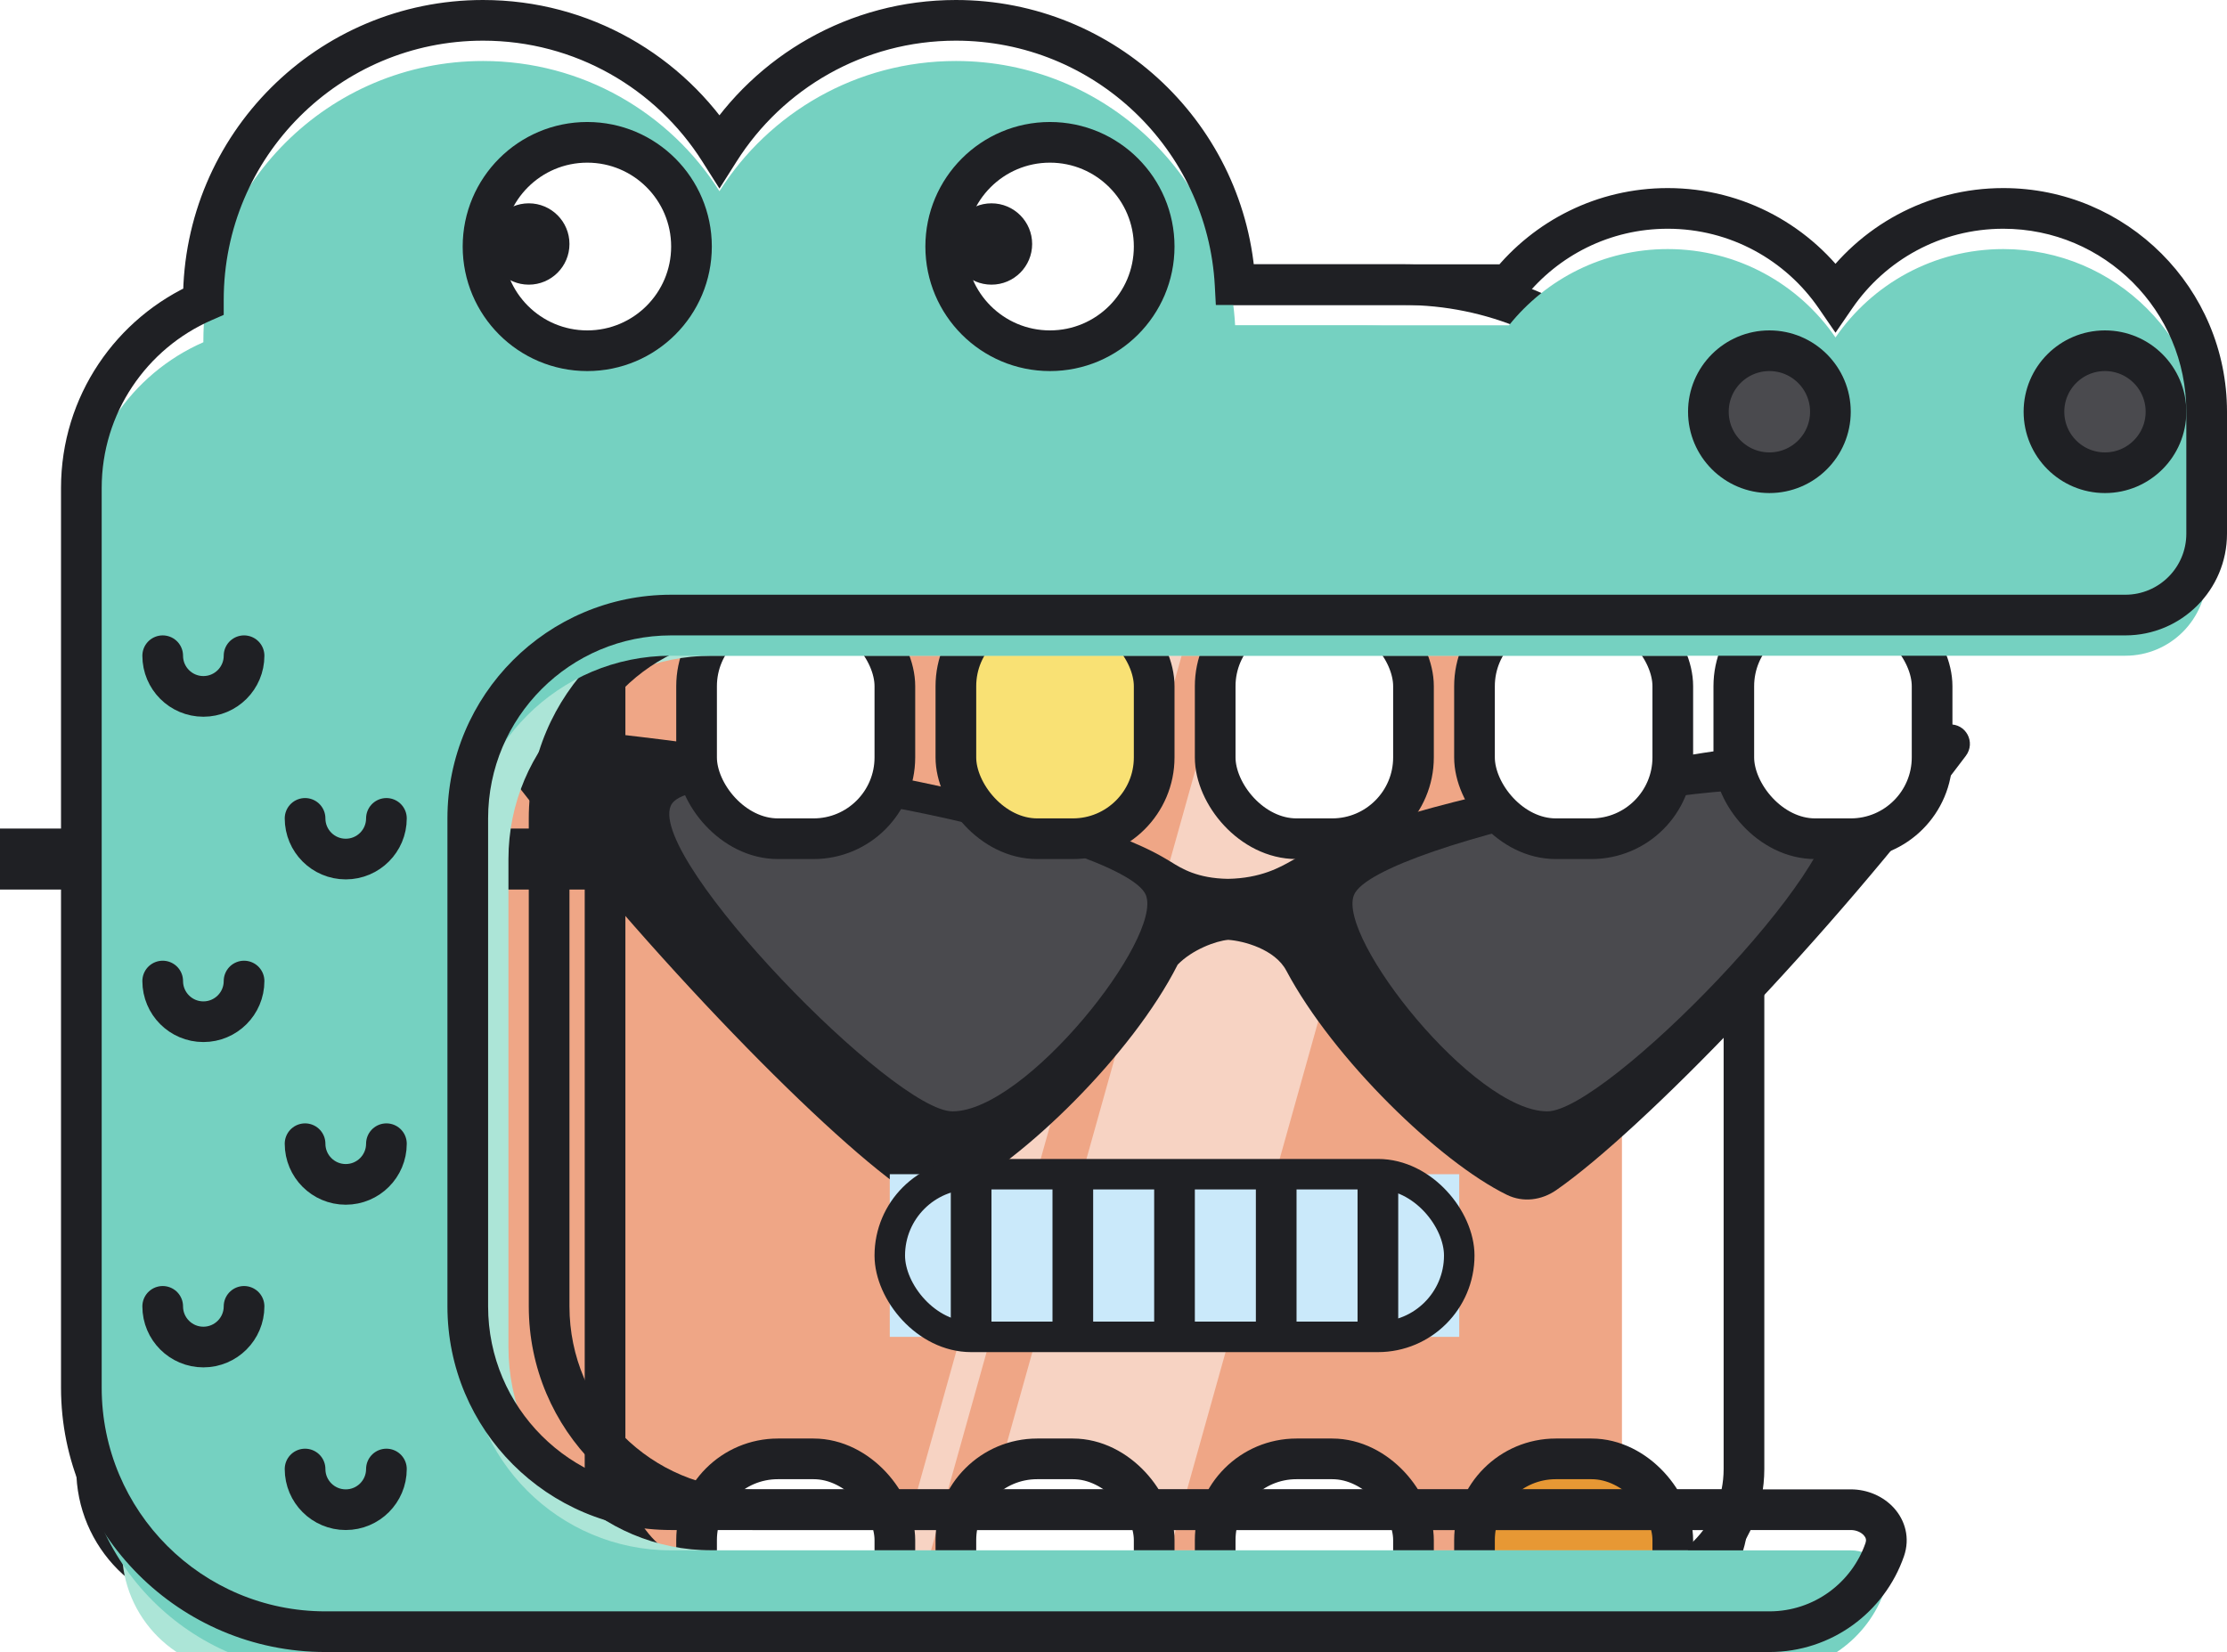 <svg width="438" height="325" viewBox="0 0 438 325" fill="none" xmlns="http://www.w3.org/2000/svg">
<g filter="url(#filter0_ii)">
<path d="M19 129C19 115.745 29.745 105 43 105H235C248.255 105 259 115.745 259 129V289C259 302.255 248.255 313 235 313H43C29.745 313 19 302.255 19 289V129Z" fill="#A26548"/>
</g>
<path d="M19 129C19 115.745 29.745 105 43 105H235C248.255 105 259 115.745 259 129V289C259 302.255 248.255 313 235 313H43C29.745 313 19 302.255 19 289V129Z" stroke="#1F2024" stroke-width="8"/>
<g filter="url(#filter1_i)">
<path d="M119 129C119 115.745 129.745 105 143 105H319C332.255 105 343 115.745 343 129V289C343 302.255 332.255 313 319 313H143C129.745 313 119 302.255 119 289V129Z" fill="#EFA686"/>
</g>
<path d="M119 129C119 115.745 129.745 105 143 105H319C332.255 105 343 115.745 343 129V289C343 302.255 332.255 313 319 313H143C129.745 313 119 302.255 119 289V129Z" stroke="#1F2024" stroke-width="8"/>
<path d="M247 109H285L229 309H191L247 109Z" fill="white" fill-opacity="0.5"/>
<path d="M232 109H238L182 309H176L232 109Z" fill="white" fill-opacity="0.5"/>
<g filter="url(#filter2_d)">
<rect x="4" y="159" width="136" height="12" fill="#1F2024"/>
</g>
<g filter="url(#filter3_d)">
<path fill-rule="evenodd" clip-rule="evenodd" d="M181.908 230.122C165.059 218.4 128.392 180.608 101.366 144.701C99.352 142.026 101.36 138.287 104.7 138.523C145.19 141.384 212.1 152.427 233.149 164.873C233.513 165.07 233.899 165.31 234.323 165.573C236.437 166.889 239.5 168.794 245.5 168.895C251.957 168.787 255.778 166.614 258.075 165.307L258.075 165.307C258.352 165.149 258.607 165.004 258.841 164.877C279.882 152.429 346.803 141.385 387.298 138.523C390.638 138.287 392.646 142.026 390.632 144.701C363.607 180.608 326.94 218.4 310.09 230.122C307.199 232.133 303.545 232.608 300.381 231.061C287.171 224.606 266.263 204.389 256.986 186.948L256.985 186.948C254.768 182.738 248.561 181.087 245.562 180.894C243.155 181.094 238.479 182.824 235.62 185.776C226.679 203.473 205.124 224.461 191.617 231.061C188.453 232.608 184.799 232.133 181.908 230.122Z" fill="#1F2024"/>
</g>
<path fill-rule="evenodd" clip-rule="evenodd" d="M131.88 158.634C135.993 147.875 221.324 165.699 225.378 176.11C228.672 184.57 201.756 218.635 187.341 218.635C175.809 218.635 127.767 169.393 131.88 158.634ZM359.774 158.634C355.661 147.875 270.331 165.699 266.277 176.11C262.982 184.57 289.899 218.635 304.313 218.635C315.845 218.635 363.887 169.393 359.774 158.634Z" fill="#4A4A4E"/>
<mask id="mask0" mask-type="alpha" maskUnits="userSpaceOnUse" x="131" y="155" width="230" height="64">
<path fill-rule="evenodd" clip-rule="evenodd" d="M131.88 158.634C135.993 147.875 221.324 165.699 225.378 176.11C228.672 184.57 201.756 218.635 187.341 218.635C175.809 218.635 127.767 169.393 131.88 158.634ZM359.774 158.634C355.661 147.875 270.331 165.699 266.277 176.11C262.982 184.57 289.899 218.635 304.313 218.635C315.845 218.635 363.887 169.393 359.774 158.634Z" fill="#4A4A4E"/>
</mask>
<g mask="url(#mask0)">
<path d="M372.872 147H395L357.128 227H335L372.872 147Z" fill="white"/>
</g>
<rect x="175" y="231" width="112" height="32" rx="16" fill="#1F2024"/>
<rect x="175" y="231" width="12" height="32" fill="#CAE9FA"/>
<rect x="195" y="231" width="12" height="32" fill="#CAE9FA"/>
<rect x="215" y="231" width="12" height="32" fill="#CAE9FA"/>
<rect x="235" y="231" width="12" height="32" fill="#CAE9FA"/>
<rect x="255" y="231" width="12" height="32" fill="#CAE9FA"/>
<rect x="275" y="231" width="12" height="32" fill="#CAE9FA"/>
<rect x="175" y="231" width="112" height="32" rx="16" stroke="#1F2024" stroke-width="6"/>
<g filter="url(#filter4_dii)">
<rect x="141" y="107" width="39" height="46" rx="16" fill="white"/>
<rect x="141" y="107" width="39" height="46" rx="16" stroke="#1F2024" stroke-width="8"/>
</g>
<g filter="url(#filter5_dii)">
<rect x="192" y="107" width="39" height="46" rx="16" fill="#F9E174"/>
<rect x="192" y="107" width="39" height="46" rx="16" stroke="#1F2024" stroke-width="8"/>
</g>
<g filter="url(#filter6_dii)">
<rect x="243" y="107" width="39" height="46" rx="16" fill="white"/>
<rect x="243" y="107" width="39" height="46" rx="16" stroke="#1F2024" stroke-width="8"/>
</g>
<g filter="url(#filter7_dii)">
<rect x="294" y="107" width="39" height="46" rx="16" fill="white"/>
<rect x="294" y="107" width="39" height="46" rx="16" stroke="#1F2024" stroke-width="8"/>
</g>
<g filter="url(#filter8_dii)">
<rect x="345" y="107" width="39" height="46" rx="16" fill="white"/>
<rect x="345" y="107" width="39" height="46" rx="16" stroke="#1F2024" stroke-width="8"/>
</g>
<g filter="url(#filter9_dii)">
<rect x="141" y="275" width="39" height="38" rx="16" fill="white"/>
<rect x="141" y="275" width="39" height="38" rx="16" stroke="#1F2024" stroke-width="8"/>
</g>
<g filter="url(#filter10_dii)">
<rect x="192" y="275" width="39" height="38" rx="16" fill="white"/>
<rect x="192" y="275" width="39" height="38" rx="16" stroke="#1F2024" stroke-width="8"/>
</g>
<g filter="url(#filter11_dii)">
<rect x="243" y="275" width="39" height="38" rx="16" fill="white"/>
<rect x="243" y="275" width="39" height="38" rx="16" stroke="#1F2024" stroke-width="8"/>
</g>
<g filter="url(#filter12_dii)">
<rect x="294" y="275" width="39" height="38" rx="16" fill="#E79834"/>
<rect x="294" y="275" width="39" height="38" rx="16" stroke="#1F2024" stroke-width="8"/>
</g>
<g filter="url(#filter13_ii)">
<path fill-rule="evenodd" clip-rule="evenodd" d="M96 56C60.654 56 32 84.654 32 120V297C32 310.255 42.745 321 56 321H316C329.255 321 340 310.255 340 297H148C125.909 297 108 279.091 108 257V161C108 138.909 125.909 121 148 121H340V120C340 84.654 311.346 56 276 56H96Z" fill="#ACE5D7"/>
</g>
<path d="M340 297H344V293H340V297ZM340 121V125H344V121H340ZM36 120C36 86.863 62.863 60 96 60V52C58.445 52 28 82.445 28 120H36ZM36 297V120H28V297H36ZM56 317C44.954 317 36 308.046 36 297H28C28 312.464 40.536 325 56 325V317ZM316 317H56V325H316V317ZM336 297C336 308.046 327.046 317 316 317V325C331.464 325 344 312.464 344 297H336ZM340 293H148V301H340V293ZM148 293C128.118 293 112 276.882 112 257H104C104 281.301 123.699 301 148 301V293ZM112 257V161H104V257H112ZM112 161C112 141.118 128.118 125 148 125V117C123.699 117 104 136.699 104 161H112ZM148 125H340V117H148V125ZM336 120V121H344V120H336ZM276 60C309.137 60 336 86.863 336 120H344C344 82.445 313.555 52 276 52V60ZM96 60H276V52H96V60Z" fill="#1F2024"/>
<g filter="url(#filter14_ii)">
<path fill-rule="evenodd" clip-rule="evenodd" d="M40 59C40 28.624 64.624 4 95 4C114.569 4 131.751 14.22 141.5 29.614C151.249 14.22 168.431 4 188 4C217.369 4 241.362 27.019 242.92 56H296.773C304.104 46.855 315.368 41 328 41C341.7 41 353.791 47.887 361 58.388C368.209 47.887 380.3 41 394 41C416.091 41 434 58.909 434 81V105C434 113.837 426.837 121 418 121H371H368H354H288H132C109.909 121 92 138.909 92 161V257C92 279.091 109.909 297 132 297H364C368.418 297 372.131 300.68 370.685 304.855C367.432 314.252 358.504 321 348 321H64C37.49 321 16 299.51 16 273V96C16 79.597 25.873 65.501 40 59.328V59Z" fill="#75D1C1"/>
</g>
<path d="M141.5 29.614L138.121 31.754L141.5 37.09L144.879 31.754L141.5 29.614ZM242.92 56L238.925 56.215L239.129 60H242.92V56ZM296.773 56V60H298.693L299.894 58.502L296.773 56ZM361 58.388L357.702 60.652L361 65.455L364.298 60.652L361 58.388ZM370.685 304.855L374.465 306.164L370.685 304.855ZM40 59.328L41.602 62.994L44 61.946V59.328H40ZM95 0C62.415 0 36 26.415 36 59H44C44 30.834 66.834 8 95 8V0ZM144.879 27.474C134.428 10.971 115.997 0 95 0V8C113.142 8 129.074 17.47 138.121 31.754L144.879 27.474ZM188 0C167.003 0 148.572 10.971 138.121 27.474L144.879 31.754C153.926 17.47 169.858 8 188 8V0ZM246.914 55.785C245.243 24.694 219.506 0 188 0V8C215.232 8 237.481 29.345 238.925 56.215L246.914 55.785ZM296.773 52H242.92V60H296.773V52ZM328 37C314.103 37 301.709 43.447 293.652 53.498L299.894 58.502C306.498 50.264 316.633 45 328 45V37ZM364.298 56.124C356.374 44.583 343.073 37 328 37V45C340.326 45 351.207 51.191 357.702 60.652L364.298 56.124ZM394 37C378.927 37 365.626 44.583 357.702 56.124L364.298 60.652C370.793 51.191 381.674 45 394 45V37ZM438 81C438 56.7 418.301 37 394 37V45C413.882 45 430 61.118 430 81H438ZM438 105V81H430V105H438ZM418 125C429.046 125 438 116.046 438 105H430C430 111.627 424.627 117 418 117V125ZM371 125H418V117H371V125ZM368 125H371V117H368V125ZM354 125H368V117H354V125ZM288 125H354V117H288V125ZM132 125H288V117H132V125ZM96 161C96 141.118 112.118 125 132 125V117C107.699 117 88 136.699 88 161H96ZM96 257V161H88V257H96ZM132 293C112.118 293 96 276.882 96 257H88C88 281.301 107.699 301 132 301V293ZM364 293H132V301H364V293ZM374.465 306.164C375.715 302.554 374.681 299.089 372.513 296.684C370.417 294.359 367.285 293 364 293V301C365.134 301 366.067 301.481 366.57 302.04C367.002 302.518 367.101 302.981 366.905 303.547L374.465 306.164ZM348 325C360.261 325 370.671 317.122 374.465 306.164L366.905 303.547C364.192 311.383 356.747 317 348 317V325ZM64 325H348V317H64V325ZM12 273C12 301.719 35.281 325 64 325V317C39.7 317 20 297.301 20 273H12ZM12 96V273H20V96H12ZM38.398 55.663C22.867 62.449 12 77.951 12 96H20C20 81.244 28.879 68.553 41.602 62.994L38.398 55.663ZM36 59V59.328H44V59H36Z" fill="#1F2024"/>
<g filter="url(#filter15_ddi)">
<circle cx="99.5" cy="48.5" r="20.5" fill="white"/>
<circle cx="99.5" cy="48.5" r="20.5" stroke="#1F2024" stroke-width="8"/>
</g>
<circle cx="104" cy="48" r="8" fill="#1F2024"/>
<g filter="url(#filter16_ddi)">
<circle cx="190.5" cy="48.5" r="20.5" fill="white"/>
<circle cx="190.5" cy="48.5" r="20.5" stroke="#1F2024" stroke-width="8"/>
</g>
<circle cx="195" cy="48" r="8" fill="#1F2024"/>
<g filter="url(#filter17_di)">
<circle cx="394" cy="81" r="12" fill="#4A4A4E"/>
<circle cx="394" cy="81" r="12" stroke="#1F2024" stroke-width="8"/>
</g>
<g filter="url(#filter18_di)">
<circle cx="328" cy="81" r="12" fill="#4A4A4E"/>
<circle cx="328" cy="81" r="12" stroke="#1F2024" stroke-width="8"/>
</g>
<path d="M48 129C48 133.418 44.418 137 40 137C35.582 137 32 133.418 32 129" stroke="#1F2024" stroke-width="8" stroke-linecap="round"/>
<path d="M76 161C76 165.418 72.418 169 68 169C63.582 169 60 165.418 60 161" stroke="#1F2024" stroke-width="8" stroke-linecap="round"/>
<path d="M48 193C48 197.418 44.418 201 40 201C35.582 201 32 197.418 32 193" stroke="#1F2024" stroke-width="8" stroke-linecap="round"/>
<path d="M48 257C48 261.418 44.418 265 40 265C35.582 265 32 261.418 32 257" stroke="#1F2024" stroke-width="8" stroke-linecap="round"/>
<path d="M76 225C76 229.418 72.418 233 68 233C63.582 233 60 229.418 60 225" stroke="#1F2024" stroke-width="8" stroke-linecap="round"/>
<path d="M76 289C76 293.418 72.418 297 68 297C63.582 297 60 293.418 60 289" stroke="#1F2024" stroke-width="8" stroke-linecap="round"/>
<defs>
<filter id="filter0_ii" x="15" y="101" width="248" height="216" filterUnits="userSpaceOnUse" color-interpolation-filters="sRGB">
<feFlood flood-opacity="0" result="BackgroundImageFix"/>
<feBlend mode="normal" in="SourceGraphic" in2="BackgroundImageFix" result="shape"/>
<feColorMatrix in="SourceAlpha" type="matrix" values="0 0 0 0 0 0 0 0 0 0 0 0 0 0 0 0 0 0 127 0" result="hardAlpha"/>
<feOffset dy="-16"/>
<feComposite in2="hardAlpha" operator="arithmetic" k2="-1" k3="1"/>
<feColorMatrix type="matrix" values="0 0 0 0 0 0 0 0 0 0 0 0 0 0 0 0 0 0 0.25 0"/>
<feBlend mode="normal" in2="shape" result="effect1_innerShadow"/>
<feColorMatrix in="SourceAlpha" type="matrix" values="0 0 0 0 0 0 0 0 0 0 0 0 0 0 0 0 0 0 127 0" result="hardAlpha"/>
<feOffset dy="16"/>
<feComposite in2="hardAlpha" operator="arithmetic" k2="-1" k3="1"/>
<feColorMatrix type="matrix" values="0 0 0 0 1 0 0 0 0 1 0 0 0 0 1 0 0 0 0.25 0"/>
<feBlend mode="normal" in2="effect1_innerShadow" result="effect2_innerShadow"/>
</filter>
<filter id="filter1_i" x="115" y="101" width="232" height="216" filterUnits="userSpaceOnUse" color-interpolation-filters="sRGB">
<feFlood flood-opacity="0" result="BackgroundImageFix"/>
<feBlend mode="normal" in="SourceGraphic" in2="BackgroundImageFix" result="shape"/>
<feColorMatrix in="SourceAlpha" type="matrix" values="0 0 0 0 0 0 0 0 0 0 0 0 0 0 0 0 0 0 127 0" result="hardAlpha"/>
<feOffset dx="-24" dy="8"/>
<feComposite in2="hardAlpha" operator="arithmetic" k2="-1" k3="1"/>
<feColorMatrix type="matrix" values="0 0 0 0 1 0 0 0 0 1 0 0 0 0 1 0 0 0 0.25 0"/>
<feBlend mode="normal" in2="shape" result="effect1_innerShadow"/>
</filter>
<filter id="filter2_d" x="0" y="159" width="140" height="16" filterUnits="userSpaceOnUse" color-interpolation-filters="sRGB">
<feFlood flood-opacity="0" result="BackgroundImageFix"/>
<feColorMatrix in="SourceAlpha" type="matrix" values="0 0 0 0 0 0 0 0 0 0 0 0 0 0 0 0 0 0 127 0" result="hardAlpha"/>
<feOffset dx="-4" dy="4"/>
<feColorMatrix type="matrix" values="0 0 0 0 0 0 0 0 0 0 0 0 0 0 0 0 0 0 0.25 0"/>
<feBlend mode="normal" in2="BackgroundImageFix" result="effect1_dropShadow"/>
<feBlend mode="normal" in="SourceGraphic" in2="effect1_dropShadow" result="shape"/>
</filter>
<filter id="filter3_d" x="96.561" y="138.512" width="294.876" height="97.466" filterUnits="userSpaceOnUse" color-interpolation-filters="sRGB">
<feFlood flood-opacity="0" result="BackgroundImageFix"/>
<feColorMatrix in="SourceAlpha" type="matrix" values="0 0 0 0 0 0 0 0 0 0 0 0 0 0 0 0 0 0 127 0" result="hardAlpha"/>
<feOffset dx="-4" dy="4"/>
<feColorMatrix type="matrix" values="0 0 0 0 0 0 0 0 0 0 0 0 0 0 0 0 0 0 0.25 0"/>
<feBlend mode="normal" in2="BackgroundImageFix" result="effect1_dropShadow"/>
<feBlend mode="normal" in="SourceGraphic" in2="effect1_dropShadow" result="shape"/>
</filter>
<filter id="filter4_dii" x="133" y="103" width="51" height="58" filterUnits="userSpaceOnUse" color-interpolation-filters="sRGB">
<feFlood flood-opacity="0" result="BackgroundImageFix"/>
<feColorMatrix in="SourceAlpha" type="matrix" values="0 0 0 0 0 0 0 0 0 0 0 0 0 0 0 0 0 0 127 0" result="hardAlpha"/>
<feOffset dx="-4" dy="4"/>
<feColorMatrix type="matrix" values="0 0 0 0 0 0 0 0 0 0 0 0 0 0 0 0 0 0 0.25 0"/>
<feBlend mode="normal" in2="BackgroundImageFix" result="effect1_dropShadow"/>
<feBlend mode="normal" in="SourceGraphic" in2="effect1_dropShadow" result="shape"/>
<feColorMatrix in="SourceAlpha" type="matrix" values="0 0 0 0 0 0 0 0 0 0 0 0 0 0 0 0 0 0 127 0" result="hardAlpha"/>
<feOffset dx="16"/>
<feComposite in2="hardAlpha" operator="arithmetic" k2="-1" k3="1"/>
<feColorMatrix type="matrix" values="0 0 0 0 0 0 0 0 0 0 0 0 0 0 0 0 0 0 0.25 0"/>
<feBlend mode="normal" in2="shape" result="effect2_innerShadow"/>
<feColorMatrix in="SourceAlpha" type="matrix" values="0 0 0 0 0 0 0 0 0 0 0 0 0 0 0 0 0 0 127 0" result="hardAlpha"/>
<feOffset dx="-16" dy="8"/>
<feComposite in2="hardAlpha" operator="arithmetic" k2="-1" k3="1"/>
<feColorMatrix type="matrix" values="0 0 0 0 1 0 0 0 0 1 0 0 0 0 1 0 0 0 0.25 0"/>
<feBlend mode="normal" in2="effect2_innerShadow" result="effect3_innerShadow"/>
</filter>
<filter id="filter5_dii" x="184" y="103" width="51" height="58" filterUnits="userSpaceOnUse" color-interpolation-filters="sRGB">
<feFlood flood-opacity="0" result="BackgroundImageFix"/>
<feColorMatrix in="SourceAlpha" type="matrix" values="0 0 0 0 0 0 0 0 0 0 0 0 0 0 0 0 0 0 127 0" result="hardAlpha"/>
<feOffset dx="-4" dy="4"/>
<feColorMatrix type="matrix" values="0 0 0 0 0 0 0 0 0 0 0 0 0 0 0 0 0 0 0.25 0"/>
<feBlend mode="normal" in2="BackgroundImageFix" result="effect1_dropShadow"/>
<feBlend mode="normal" in="SourceGraphic" in2="effect1_dropShadow" result="shape"/>
<feColorMatrix in="SourceAlpha" type="matrix" values="0 0 0 0 0 0 0 0 0 0 0 0 0 0 0 0 0 0 127 0" result="hardAlpha"/>
<feOffset dx="16"/>
<feComposite in2="hardAlpha" operator="arithmetic" k2="-1" k3="1"/>
<feColorMatrix type="matrix" values="0 0 0 0 0 0 0 0 0 0 0 0 0 0 0 0 0 0 0.25 0"/>
<feBlend mode="normal" in2="shape" result="effect2_innerShadow"/>
<feColorMatrix in="SourceAlpha" type="matrix" values="0 0 0 0 0 0 0 0 0 0 0 0 0 0 0 0 0 0 127 0" result="hardAlpha"/>
<feOffset dx="-16" dy="8"/>
<feComposite in2="hardAlpha" operator="arithmetic" k2="-1" k3="1"/>
<feColorMatrix type="matrix" values="0 0 0 0 1 0 0 0 0 1 0 0 0 0 1 0 0 0 0.25 0"/>
<feBlend mode="normal" in2="effect2_innerShadow" result="effect3_innerShadow"/>
</filter>
<filter id="filter6_dii" x="235" y="103" width="51" height="58" filterUnits="userSpaceOnUse" color-interpolation-filters="sRGB">
<feFlood flood-opacity="0" result="BackgroundImageFix"/>
<feColorMatrix in="SourceAlpha" type="matrix" values="0 0 0 0 0 0 0 0 0 0 0 0 0 0 0 0 0 0 127 0" result="hardAlpha"/>
<feOffset dx="-4" dy="4"/>
<feColorMatrix type="matrix" values="0 0 0 0 0 0 0 0 0 0 0 0 0 0 0 0 0 0 0.25 0"/>
<feBlend mode="normal" in2="BackgroundImageFix" result="effect1_dropShadow"/>
<feBlend mode="normal" in="SourceGraphic" in2="effect1_dropShadow" result="shape"/>
<feColorMatrix in="SourceAlpha" type="matrix" values="0 0 0 0 0 0 0 0 0 0 0 0 0 0 0 0 0 0 127 0" result="hardAlpha"/>
<feOffset dx="16"/>
<feComposite in2="hardAlpha" operator="arithmetic" k2="-1" k3="1"/>
<feColorMatrix type="matrix" values="0 0 0 0 0 0 0 0 0 0 0 0 0 0 0 0 0 0 0.25 0"/>
<feBlend mode="normal" in2="shape" result="effect2_innerShadow"/>
<feColorMatrix in="SourceAlpha" type="matrix" values="0 0 0 0 0 0 0 0 0 0 0 0 0 0 0 0 0 0 127 0" result="hardAlpha"/>
<feOffset dx="-16" dy="8"/>
<feComposite in2="hardAlpha" operator="arithmetic" k2="-1" k3="1"/>
<feColorMatrix type="matrix" values="0 0 0 0 1 0 0 0 0 1 0 0 0 0 1 0 0 0 0.25 0"/>
<feBlend mode="normal" in2="effect2_innerShadow" result="effect3_innerShadow"/>
</filter>
<filter id="filter7_dii" x="286" y="103" width="51" height="58" filterUnits="userSpaceOnUse" color-interpolation-filters="sRGB">
<feFlood flood-opacity="0" result="BackgroundImageFix"/>
<feColorMatrix in="SourceAlpha" type="matrix" values="0 0 0 0 0 0 0 0 0 0 0 0 0 0 0 0 0 0 127 0" result="hardAlpha"/>
<feOffset dx="-4" dy="4"/>
<feColorMatrix type="matrix" values="0 0 0 0 0 0 0 0 0 0 0 0 0 0 0 0 0 0 0.25 0"/>
<feBlend mode="normal" in2="BackgroundImageFix" result="effect1_dropShadow"/>
<feBlend mode="normal" in="SourceGraphic" in2="effect1_dropShadow" result="shape"/>
<feColorMatrix in="SourceAlpha" type="matrix" values="0 0 0 0 0 0 0 0 0 0 0 0 0 0 0 0 0 0 127 0" result="hardAlpha"/>
<feOffset dx="16"/>
<feComposite in2="hardAlpha" operator="arithmetic" k2="-1" k3="1"/>
<feColorMatrix type="matrix" values="0 0 0 0 0 0 0 0 0 0 0 0 0 0 0 0 0 0 0.25 0"/>
<feBlend mode="normal" in2="shape" result="effect2_innerShadow"/>
<feColorMatrix in="SourceAlpha" type="matrix" values="0 0 0 0 0 0 0 0 0 0 0 0 0 0 0 0 0 0 127 0" result="hardAlpha"/>
<feOffset dx="-16" dy="8"/>
<feComposite in2="hardAlpha" operator="arithmetic" k2="-1" k3="1"/>
<feColorMatrix type="matrix" values="0 0 0 0 1 0 0 0 0 1 0 0 0 0 1 0 0 0 0.25 0"/>
<feBlend mode="normal" in2="effect2_innerShadow" result="effect3_innerShadow"/>
</filter>
<filter id="filter8_dii" x="337" y="103" width="51" height="58" filterUnits="userSpaceOnUse" color-interpolation-filters="sRGB">
<feFlood flood-opacity="0" result="BackgroundImageFix"/>
<feColorMatrix in="SourceAlpha" type="matrix" values="0 0 0 0 0 0 0 0 0 0 0 0 0 0 0 0 0 0 127 0" result="hardAlpha"/>
<feOffset dx="-4" dy="4"/>
<feColorMatrix type="matrix" values="0 0 0 0 0 0 0 0 0 0 0 0 0 0 0 0 0 0 0.25 0"/>
<feBlend mode="normal" in2="BackgroundImageFix" result="effect1_dropShadow"/>
<feBlend mode="normal" in="SourceGraphic" in2="effect1_dropShadow" result="shape"/>
<feColorMatrix in="SourceAlpha" type="matrix" values="0 0 0 0 0 0 0 0 0 0 0 0 0 0 0 0 0 0 127 0" result="hardAlpha"/>
<feOffset dx="16"/>
<feComposite in2="hardAlpha" operator="arithmetic" k2="-1" k3="1"/>
<feColorMatrix type="matrix" values="0 0 0 0 0 0 0 0 0 0 0 0 0 0 0 0 0 0 0.25 0"/>
<feBlend mode="normal" in2="shape" result="effect2_innerShadow"/>
<feColorMatrix in="SourceAlpha" type="matrix" values="0 0 0 0 0 0 0 0 0 0 0 0 0 0 0 0 0 0 127 0" result="hardAlpha"/>
<feOffset dx="-16" dy="8"/>
<feComposite in2="hardAlpha" operator="arithmetic" k2="-1" k3="1"/>
<feColorMatrix type="matrix" values="0 0 0 0 1 0 0 0 0 1 0 0 0 0 1 0 0 0 0.25 0"/>
<feBlend mode="normal" in2="effect2_innerShadow" result="effect3_innerShadow"/>
</filter>
<filter id="filter9_dii" x="133" y="271" width="51" height="50" filterUnits="userSpaceOnUse" color-interpolation-filters="sRGB">
<feFlood flood-opacity="0" result="BackgroundImageFix"/>
<feColorMatrix in="SourceAlpha" type="matrix" values="0 0 0 0 0 0 0 0 0 0 0 0 0 0 0 0 0 0 127 0" result="hardAlpha"/>
<feOffset dx="-4" dy="4"/>
<feColorMatrix type="matrix" values="0 0 0 0 0 0 0 0 0 0 0 0 0 0 0 0 0 0 0.25 0"/>
<feBlend mode="normal" in2="BackgroundImageFix" result="effect1_dropShadow"/>
<feBlend mode="normal" in="SourceGraphic" in2="effect1_dropShadow" result="shape"/>
<feColorMatrix in="SourceAlpha" type="matrix" values="0 0 0 0 0 0 0 0 0 0 0 0 0 0 0 0 0 0 127 0" result="hardAlpha"/>
<feOffset dx="16"/>
<feComposite in2="hardAlpha" operator="arithmetic" k2="-1" k3="1"/>
<feColorMatrix type="matrix" values="0 0 0 0 0 0 0 0 0 0 0 0 0 0 0 0 0 0 0.25 0"/>
<feBlend mode="normal" in2="shape" result="effect2_innerShadow"/>
<feColorMatrix in="SourceAlpha" type="matrix" values="0 0 0 0 0 0 0 0 0 0 0 0 0 0 0 0 0 0 127 0" result="hardAlpha"/>
<feOffset dx="-16" dy="8"/>
<feComposite in2="hardAlpha" operator="arithmetic" k2="-1" k3="1"/>
<feColorMatrix type="matrix" values="0 0 0 0 1 0 0 0 0 1 0 0 0 0 1 0 0 0 0.25 0"/>
<feBlend mode="normal" in2="effect2_innerShadow" result="effect3_innerShadow"/>
</filter>
<filter id="filter10_dii" x="184" y="271" width="51" height="50" filterUnits="userSpaceOnUse" color-interpolation-filters="sRGB">
<feFlood flood-opacity="0" result="BackgroundImageFix"/>
<feColorMatrix in="SourceAlpha" type="matrix" values="0 0 0 0 0 0 0 0 0 0 0 0 0 0 0 0 0 0 127 0" result="hardAlpha"/>
<feOffset dx="-4" dy="4"/>
<feColorMatrix type="matrix" values="0 0 0 0 0 0 0 0 0 0 0 0 0 0 0 0 0 0 0.25 0"/>
<feBlend mode="normal" in2="BackgroundImageFix" result="effect1_dropShadow"/>
<feBlend mode="normal" in="SourceGraphic" in2="effect1_dropShadow" result="shape"/>
<feColorMatrix in="SourceAlpha" type="matrix" values="0 0 0 0 0 0 0 0 0 0 0 0 0 0 0 0 0 0 127 0" result="hardAlpha"/>
<feOffset dx="16"/>
<feComposite in2="hardAlpha" operator="arithmetic" k2="-1" k3="1"/>
<feColorMatrix type="matrix" values="0 0 0 0 0 0 0 0 0 0 0 0 0 0 0 0 0 0 0.25 0"/>
<feBlend mode="normal" in2="shape" result="effect2_innerShadow"/>
<feColorMatrix in="SourceAlpha" type="matrix" values="0 0 0 0 0 0 0 0 0 0 0 0 0 0 0 0 0 0 127 0" result="hardAlpha"/>
<feOffset dx="-16" dy="8"/>
<feComposite in2="hardAlpha" operator="arithmetic" k2="-1" k3="1"/>
<feColorMatrix type="matrix" values="0 0 0 0 1 0 0 0 0 1 0 0 0 0 1 0 0 0 0.25 0"/>
<feBlend mode="normal" in2="effect2_innerShadow" result="effect3_innerShadow"/>
</filter>
<filter id="filter11_dii" x="235" y="271" width="51" height="50" filterUnits="userSpaceOnUse" color-interpolation-filters="sRGB">
<feFlood flood-opacity="0" result="BackgroundImageFix"/>
<feColorMatrix in="SourceAlpha" type="matrix" values="0 0 0 0 0 0 0 0 0 0 0 0 0 0 0 0 0 0 127 0" result="hardAlpha"/>
<feOffset dx="-4" dy="4"/>
<feColorMatrix type="matrix" values="0 0 0 0 0 0 0 0 0 0 0 0 0 0 0 0 0 0 0.25 0"/>
<feBlend mode="normal" in2="BackgroundImageFix" result="effect1_dropShadow"/>
<feBlend mode="normal" in="SourceGraphic" in2="effect1_dropShadow" result="shape"/>
<feColorMatrix in="SourceAlpha" type="matrix" values="0 0 0 0 0 0 0 0 0 0 0 0 0 0 0 0 0 0 127 0" result="hardAlpha"/>
<feOffset dx="16"/>
<feComposite in2="hardAlpha" operator="arithmetic" k2="-1" k3="1"/>
<feColorMatrix type="matrix" values="0 0 0 0 0 0 0 0 0 0 0 0 0 0 0 0 0 0 0.25 0"/>
<feBlend mode="normal" in2="shape" result="effect2_innerShadow"/>
<feColorMatrix in="SourceAlpha" type="matrix" values="0 0 0 0 0 0 0 0 0 0 0 0 0 0 0 0 0 0 127 0" result="hardAlpha"/>
<feOffset dx="-16" dy="8"/>
<feComposite in2="hardAlpha" operator="arithmetic" k2="-1" k3="1"/>
<feColorMatrix type="matrix" values="0 0 0 0 1 0 0 0 0 1 0 0 0 0 1 0 0 0 0.25 0"/>
<feBlend mode="normal" in2="effect2_innerShadow" result="effect3_innerShadow"/>
</filter>
<filter id="filter12_dii" x="286" y="271" width="51" height="50" filterUnits="userSpaceOnUse" color-interpolation-filters="sRGB">
<feFlood flood-opacity="0" result="BackgroundImageFix"/>
<feColorMatrix in="SourceAlpha" type="matrix" values="0 0 0 0 0 0 0 0 0 0 0 0 0 0 0 0 0 0 127 0" result="hardAlpha"/>
<feOffset dx="-4" dy="4"/>
<feColorMatrix type="matrix" values="0 0 0 0 0 0 0 0 0 0 0 0 0 0 0 0 0 0 0.25 0"/>
<feBlend mode="normal" in2="BackgroundImageFix" result="effect1_dropShadow"/>
<feBlend mode="normal" in="SourceGraphic" in2="effect1_dropShadow" result="shape"/>
<feColorMatrix in="SourceAlpha" type="matrix" values="0 0 0 0 0 0 0 0 0 0 0 0 0 0 0 0 0 0 127 0" result="hardAlpha"/>
<feOffset dx="16"/>
<feComposite in2="hardAlpha" operator="arithmetic" k2="-1" k3="1"/>
<feColorMatrix type="matrix" values="0 0 0 0 0 0 0 0 0 0 0 0 0 0 0 0 0 0 0.25 0"/>
<feBlend mode="normal" in2="shape" result="effect2_innerShadow"/>
<feColorMatrix in="SourceAlpha" type="matrix" values="0 0 0 0 0 0 0 0 0 0 0 0 0 0 0 0 0 0 127 0" result="hardAlpha"/>
<feOffset dx="-16" dy="8"/>
<feComposite in2="hardAlpha" operator="arithmetic" k2="-1" k3="1"/>
<feColorMatrix type="matrix" values="0 0 0 0 1 0 0 0 0 1 0 0 0 0 1 0 0 0 0.25 0"/>
<feBlend mode="normal" in2="effect2_innerShadow" result="effect3_innerShadow"/>
</filter>
<filter id="filter13_ii" x="28" y="52" width="316" height="273" filterUnits="userSpaceOnUse" color-interpolation-filters="sRGB">
<feFlood flood-opacity="0" result="BackgroundImageFix"/>
<feBlend mode="normal" in="SourceGraphic" in2="BackgroundImageFix" result="shape"/>
<feColorMatrix in="SourceAlpha" type="matrix" values="0 0 0 0 0 0 0 0 0 0 0 0 0 0 0 0 0 0 127 0" result="hardAlpha"/>
<feOffset dx="16"/>
<feComposite in2="hardAlpha" operator="arithmetic" k2="-1" k3="1"/>
<feColorMatrix type="matrix" values="0 0 0 0 0 0 0 0 0 0 0 0 0 0 0 0 0 0 0.25 0"/>
<feBlend mode="normal" in2="shape" result="effect1_innerShadow"/>
<feColorMatrix in="SourceAlpha" type="matrix" values="0 0 0 0 0 0 0 0 0 0 0 0 0 0 0 0 0 0 127 0" result="hardAlpha"/>
<feOffset dx="-24" dy="8"/>
<feComposite in2="hardAlpha" operator="arithmetic" k2="-1" k3="1"/>
<feColorMatrix type="matrix" values="0 0 0 0 1 0 0 0 0 1 0 0 0 0 1 0 0 0 0.25 0"/>
<feBlend mode="normal" in2="effect1_innerShadow" result="effect2_innerShadow"/>
</filter>
<filter id="filter14_ii" x="12" y="0" width="426" height="325" filterUnits="userSpaceOnUse" color-interpolation-filters="sRGB">
<feFlood flood-opacity="0" result="BackgroundImageFix"/>
<feBlend mode="normal" in="SourceGraphic" in2="BackgroundImageFix" result="shape"/>
<feColorMatrix in="SourceAlpha" type="matrix" values="0 0 0 0 0 0 0 0 0 0 0 0 0 0 0 0 0 0 127 0" result="hardAlpha"/>
<feOffset dx="16"/>
<feComposite in2="hardAlpha" operator="arithmetic" k2="-1" k3="1"/>
<feColorMatrix type="matrix" values="0 0 0 0 0 0 0 0 0 0 0 0 0 0 0 0 0 0 0.25 0"/>
<feBlend mode="normal" in2="shape" result="effect1_innerShadow"/>
<feColorMatrix in="SourceAlpha" type="matrix" values="0 0 0 0 0 0 0 0 0 0 0 0 0 0 0 0 0 0 127 0" result="hardAlpha"/>
<feOffset dx="-16" dy="8"/>
<feComposite in2="hardAlpha" operator="arithmetic" k2="-1" k3="1"/>
<feColorMatrix type="matrix" values="0 0 0 0 1 0 0 0 0 1 0 0 0 0 1 0 0 0 0.25 0"/>
<feBlend mode="normal" in2="effect1_innerShadow" result="effect2_innerShadow"/>
</filter>
<filter id="filter15_ddi" x="71" y="24" width="57" height="49" filterUnits="userSpaceOnUse" color-interpolation-filters="sRGB">
<feFlood flood-opacity="0" result="BackgroundImageFix"/>
<feColorMatrix in="SourceAlpha" type="matrix" values="0 0 0 0 0 0 0 0 0 0 0 0 0 0 0 0 0 0 127 0" result="hardAlpha"/>
<feOffset dx="4"/>
<feColorMatrix type="matrix" values="0 0 0 0 0 0 0 0 0 0 0 0 0 0 0 0 0 0 0.25 0"/>
<feBlend mode="normal" in2="BackgroundImageFix" result="effect1_dropShadow"/>
<feColorMatrix in="SourceAlpha" type="matrix" values="0 0 0 0 0 0 0 0 0 0 0 0 0 0 0 0 0 0 127 0" result="hardAlpha"/>
<feOffset dx="-4"/>
<feColorMatrix type="matrix" values="0 0 0 0 1 0 0 0 0 1 0 0 0 0 1 0 0 0 0.25 0"/>
<feBlend mode="normal" in2="effect1_dropShadow" result="effect2_dropShadow"/>
<feBlend mode="normal" in="SourceGraphic" in2="effect2_dropShadow" result="shape"/>
<feColorMatrix in="SourceAlpha" type="matrix" values="0 0 0 0 0 0 0 0 0 0 0 0 0 0 0 0 0 0 127 0" result="hardAlpha"/>
<feOffset dx="16"/>
<feComposite in2="hardAlpha" operator="arithmetic" k2="-1" k3="1"/>
<feColorMatrix type="matrix" values="0 0 0 0 0 0 0 0 0 0 0 0 0 0 0 0 0 0 0.25 0"/>
<feBlend mode="normal" in2="shape" result="effect3_innerShadow"/>
</filter>
<filter id="filter16_ddi" x="162" y="24" width="57" height="49" filterUnits="userSpaceOnUse" color-interpolation-filters="sRGB">
<feFlood flood-opacity="0" result="BackgroundImageFix"/>
<feColorMatrix in="SourceAlpha" type="matrix" values="0 0 0 0 0 0 0 0 0 0 0 0 0 0 0 0 0 0 127 0" result="hardAlpha"/>
<feOffset dx="4"/>
<feColorMatrix type="matrix" values="0 0 0 0 0 0 0 0 0 0 0 0 0 0 0 0 0 0 0.25 0"/>
<feBlend mode="normal" in2="BackgroundImageFix" result="effect1_dropShadow"/>
<feColorMatrix in="SourceAlpha" type="matrix" values="0 0 0 0 0 0 0 0 0 0 0 0 0 0 0 0 0 0 127 0" result="hardAlpha"/>
<feOffset dx="-4"/>
<feColorMatrix type="matrix" values="0 0 0 0 1 0 0 0 0 1 0 0 0 0 1 0 0 0 0.25 0"/>
<feBlend mode="normal" in2="effect1_dropShadow" result="effect2_dropShadow"/>
<feBlend mode="normal" in="SourceGraphic" in2="effect2_dropShadow" result="shape"/>
<feColorMatrix in="SourceAlpha" type="matrix" values="0 0 0 0 0 0 0 0 0 0 0 0 0 0 0 0 0 0 127 0" result="hardAlpha"/>
<feOffset dx="16"/>
<feComposite in2="hardAlpha" operator="arithmetic" k2="-1" k3="1"/>
<feColorMatrix type="matrix" values="0 0 0 0 0 0 0 0 0 0 0 0 0 0 0 0 0 0 0.25 0"/>
<feBlend mode="normal" in2="shape" result="effect3_innerShadow"/>
</filter>
<filter id="filter17_di" x="378" y="65" width="36" height="32" filterUnits="userSpaceOnUse" color-interpolation-filters="sRGB">
<feFlood flood-opacity="0" result="BackgroundImageFix"/>
<feColorMatrix in="SourceAlpha" type="matrix" values="0 0 0 0 0 0 0 0 0 0 0 0 0 0 0 0 0 0 127 0" result="hardAlpha"/>
<feOffset dx="4"/>
<feColorMatrix type="matrix" values="0 0 0 0 0 0 0 0 0 0 0 0 0 0 0 0 0 0 0.25 0"/>
<feBlend mode="normal" in2="BackgroundImageFix" result="effect1_dropShadow"/>
<feBlend mode="normal" in="SourceGraphic" in2="effect1_dropShadow" result="shape"/>
<feColorMatrix in="SourceAlpha" type="matrix" values="0 0 0 0 0 0 0 0 0 0 0 0 0 0 0 0 0 0 127 0" result="hardAlpha"/>
<feOffset dx="16"/>
<feComposite in2="hardAlpha" operator="arithmetic" k2="-1" k3="1"/>
<feColorMatrix type="matrix" values="0 0 0 0 0 0 0 0 0 0 0 0 0 0 0 0 0 0 0.25 0"/>
<feBlend mode="normal" in2="shape" result="effect2_innerShadow"/>
</filter>
<filter id="filter18_di" x="312" y="65" width="36" height="32" filterUnits="userSpaceOnUse" color-interpolation-filters="sRGB">
<feFlood flood-opacity="0" result="BackgroundImageFix"/>
<feColorMatrix in="SourceAlpha" type="matrix" values="0 0 0 0 0 0 0 0 0 0 0 0 0 0 0 0 0 0 127 0" result="hardAlpha"/>
<feOffset dx="4"/>
<feColorMatrix type="matrix" values="0 0 0 0 0 0 0 0 0 0 0 0 0 0 0 0 0 0 0.25 0"/>
<feBlend mode="normal" in2="BackgroundImageFix" result="effect1_dropShadow"/>
<feBlend mode="normal" in="SourceGraphic" in2="effect1_dropShadow" result="shape"/>
<feColorMatrix in="SourceAlpha" type="matrix" values="0 0 0 0 0 0 0 0 0 0 0 0 0 0 0 0 0 0 127 0" result="hardAlpha"/>
<feOffset dx="16"/>
<feComposite in2="hardAlpha" operator="arithmetic" k2="-1" k3="1"/>
<feColorMatrix type="matrix" values="0 0 0 0 0 0 0 0 0 0 0 0 0 0 0 0 0 0 0.25 0"/>
<feBlend mode="normal" in2="shape" result="effect2_innerShadow"/>
</filter>
</defs>
</svg>
